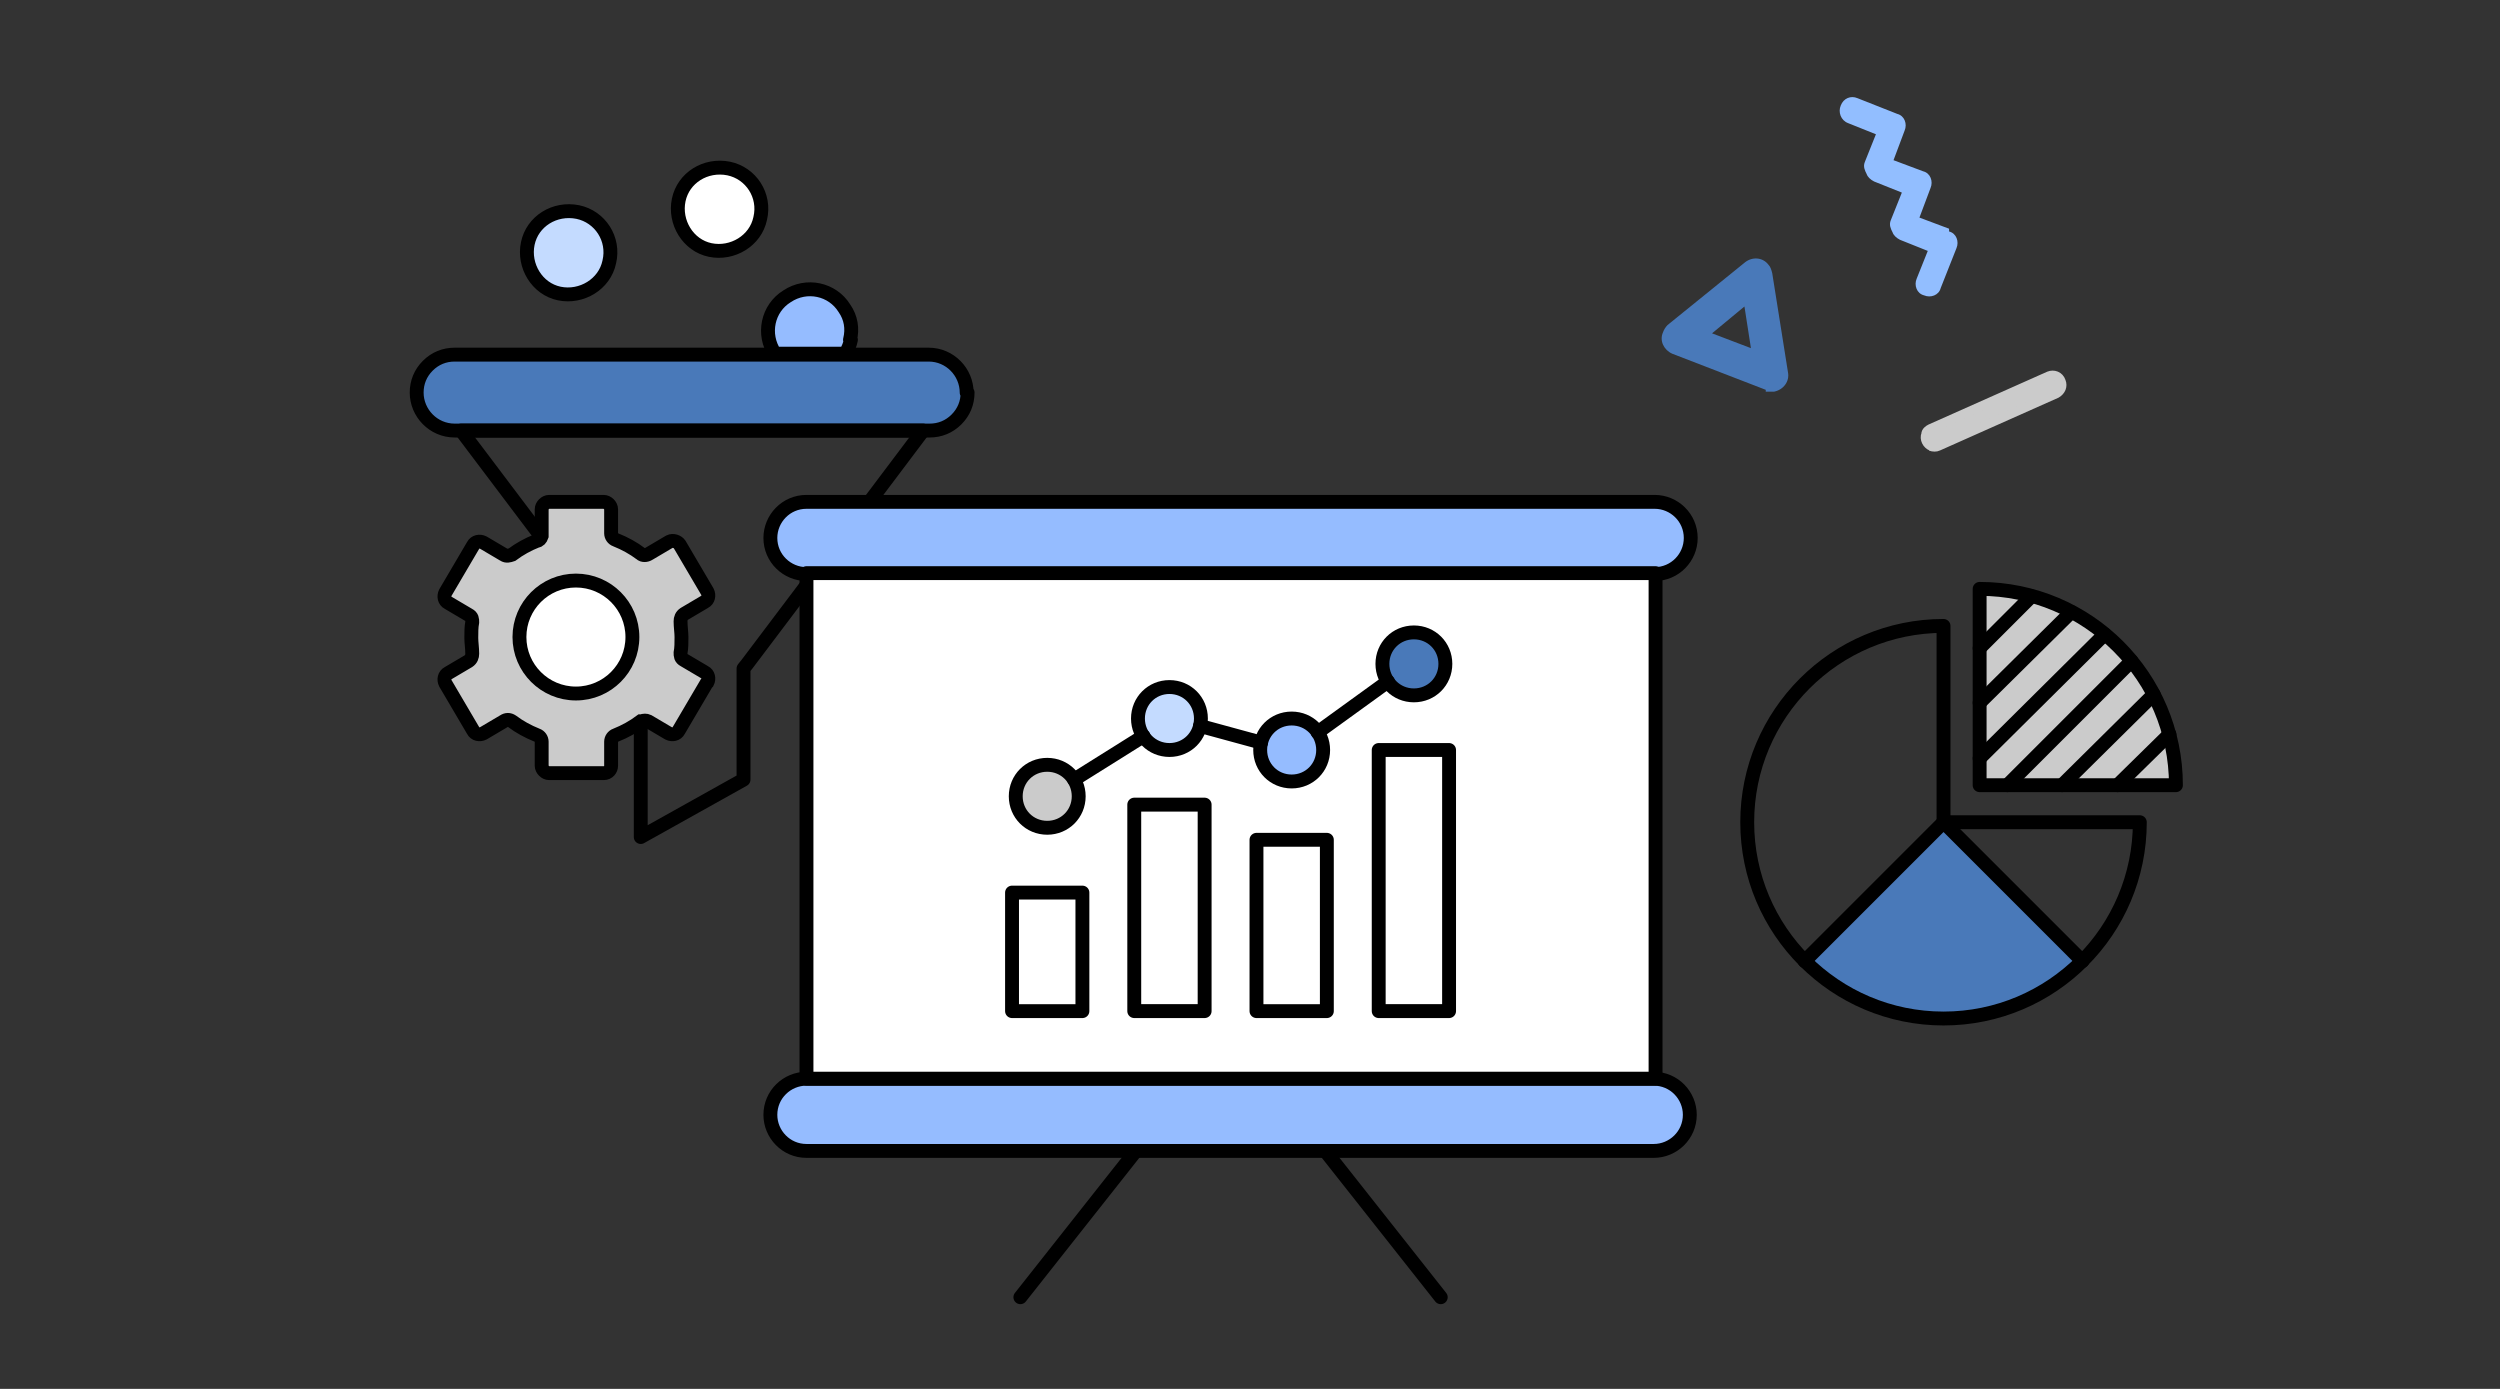 <?xml version="1.0" encoding="UTF-8"?>
<svg xmlns="http://www.w3.org/2000/svg" version="1.1" viewBox="0 0 270 150" width="270" height="150">
  <rect x="0" y="0" width="270" height="150" fill="#333333" stroke="none"/>
  <defs>
    <style>
      .cls-1,
      .cls-2,
      .cls-3,
      .cls-4,
      .cls-5,
      .cls-6,
      .cls-7,
      .cls-8,
      .cls-9,
      .cls-10,
      .cls-11,
      .cls-12 {
        stroke: #000;
        stroke-width: 1.5px;
      }
      .cls-1,
      .cls-2,
      .cls-3,
      .cls-4,
      .cls-5,
      .cls-6,
      .cls-7,
      .cls-8,
      .cls-10,
      .cls-11,
      .cls-12 {
        stroke-linejoin: round;
      }
      .cls-1,
      .cls-2,
      .cls-13 {
        fill: #4979b9;
      }
      .cls-2,
      .cls-4,
      .cls-5,
      .cls-7,
      .cls-10,
      .cls-11 {
        stroke-linecap: round;
      }
      .cls-3,
      .cls-11 {
        fill: #fff;
      }
      .cls-4,
      .cls-8 {
        fill: #c4dbff;
      }
      .cls-5,
      .cls-9,
      .cls-14 {
        fill: #cbcbcb;
      }
      .cls-6,
      .cls-10 {
        fill: #95bcff;
      }
      .cls-7,
      .cls-12 {
        fill: none;
      }
      .cls-14 {
        stroke: #cbcbcb;
      }
      .cls-15 {
        fill: #92beff;
      }
    </style>
  </defs>
  <path class="cls-1" d="M104.5,42.4c0,1.1-.4,2.1-1.2,2.9-.8.8-1.8,1.2-2.9,1.2h-.7,0s-49.9,0-49.9,0h0s-.7,0-.7,0c-2.3,0-4.1-1.9-4.1-4.1,0-1.1.4-2.1,1.2-2.9.8-.8,1.8-1.2,2.9-1.2h12.2s0,0,0,0h39c2.3,0,4.1,1.9,4.1,4.1h0Z" />
  <path class="cls-12" d="M99.7,46.5h0s-49.9,0-49.9,0h0s49.9,0,49.9,0Z" />
  <path class="cls-12" d="M58.4,57.6c0,0,0,.2,0,.3l-8.6-11.4" />
  <path class="cls-12" d="M99.7,46.5l-6.4,8.5h0s-12.6,16.7-12.6,16.7l-.4.5v12l-11.1,6.2v-12.6" />
  <line class="cls-12" x1="93.3" y1="55" x2="93.3" y2="55" />
  <path class="cls-8" d="M65.8,28.3c-.5,2.4-3,3.9-5.4,3.4s-3.9-3-3.4-5.4c.5-2.4,2.9-3.9,5.4-3.4,2.4.5,4,2.9,3.4,5.4,0,0,0,0,0,0Z" />
  <path class="cls-3" d="M82.1,23.6c-.5,2.4-3,3.9-5.4,3.4-2.4-.5-3.9-3-3.4-5.4.5-2.4,2.9-3.9,5.4-3.4,2.4.5,4,2.9,3.4,5.4,0,0,0,0,0,0Z" />
  <path class="cls-6" d="M91.9,36.7c-.1.5-.3,1-.6,1.5h-7.6c-1.4-2.1-.8-4.9,1.3-6.2,2.1-1.4,4.9-.8,6.2,1.3.7,1,.9,2.2.6,3.4h0Z" />
  <path class="cls-9" d="M76.3,73.8l-3,5.1c-.2.4-.7.5-1.1.3,0,0,0,0,0,0l-2.2-1.3c-.2-.1-.5-.1-.7,0,0,0,0,0-.1,0-.8.6-1.7,1.1-2.7,1.5-.3.1-.5.4-.5.7v2.6c0,.4-.3.8-.8.8h-5.9c-.4,0-.8-.4-.8-.8v-2.6c0-.3-.2-.6-.5-.7-1-.4-1.9-.9-2.7-1.5-.3-.2-.6-.2-.9,0l-2.2,1.3c-.4.2-.9.1-1.1-.3l-3-5.1c-.2-.4-.1-.9.3-1.1,0,0,0,0,0,0l2.2-1.3c.3-.2.4-.5.4-.8,0-.6-.1-1.2-.1-1.7,0-.6,0-1.2.1-1.7,0-.3,0-.6-.4-.8l-2.2-1.3c-.4-.2-.5-.7-.3-1.1l3-5.1c.2-.4.7-.5,1.1-.3l2.2,1.3c.3.2.6.1.9,0,.8-.6,1.7-1.1,2.7-1.5.2,0,.4-.2.5-.5,0,0,0-.2,0-.3v-2.6c0-.4.4-.8.8-.8h5.9c.4,0,.8.4.8.8v2.6c0,.3.2.6.5.7,1,.4,1.9.9,2.7,1.5.2.2.6.2.9,0l2.2-1.3c.4-.2.9,0,1.1.3l3,5.1c.2.4.1.9-.3,1.1l-2.2,1.3c-.3.2-.4.5-.4.8,0,.6.1,1.2.1,1.7,0,.6,0,1.2-.1,1.7,0,.3,0,.6.4.8l2.2,1.3c.4.2.5.7.3,1.1Z" />
  <circle class="cls-3" cx="62.2" cy="68.8" r="6.1" />
  <line class="cls-7" x1="122.6" y1="124.4" x2="110.2" y2="140.1" />
  <line class="cls-7" x1="155.6" y1="140.1" x2="143.2" y2="124.4" />
  <path class="cls-10" d="M87.1,54.2h91.6c2.1,0,3.9,1.7,3.9,3.9h0c0,2.1-1.7,3.9-3.9,3.9h-91.6c-2.1,0-3.9-1.7-3.9-3.9h0c0-2.1,1.7-3.9,3.9-3.9Z" />
  <path class="cls-10" d="M87.1,116.5h91.5c2.2,0,3.9,1.8,3.9,3.9h0c0,2.2-1.8,3.9-3.9,3.9h-91.5c-2.2,0-3.9-1.8-3.9-3.9h0c0-2.2,1.8-3.9,3.9-3.9Z" />
  <rect class="cls-11" x="87.1" y="61.9" width="91.7" height="54.6" />
  <rect class="cls-7" x="109.3" y="96.4" width="7.6" height="12.8" />
  <rect class="cls-7" x="135.7" y="90.7" width="7.6" height="18.5" />
  <rect class="cls-7" x="122.5" y="86.9" width="7.6" height="22.3" />
  <rect class="cls-7" x="148.9" y="81" width="7.6" height="28.2" />
  <path class="cls-5" d="M116.5,86c0,1.9-1.5,3.4-3.4,3.4s-3.4-1.5-3.4-3.4,1.5-3.4,3.4-3.4,3.4,1.5,3.4,3.4h0Z" />
  <path class="cls-4" d="M129.7,77.6c0,1.9-1.5,3.4-3.4,3.4-1.9,0-3.4-1.5-3.4-3.4,0-1.9,1.5-3.4,3.4-3.4,1.9,0,3.4,1.5,3.4,3.4,0,0,0,0,0,0Z" />
  <path class="cls-10" d="M142.9,81c0,1.9-1.5,3.4-3.4,3.4-1.9,0-3.4-1.5-3.4-3.4,0-1.9,1.5-3.4,3.4-3.4,1.9,0,3.4,1.5,3.4,3.4Z" />
  <path class="cls-2" d="M156.1,71.7c0,1.9-1.5,3.4-3.4,3.4-1.9,0-3.4-1.5-3.4-3.4,0-1.9,1.5-3.4,3.4-3.4,1.9,0,3.4,1.5,3.4,3.4Z" />
  <path class="cls-7" d="M116,84.2l7.5-4.7h0" />
  <line class="cls-7" x1="149.9" y1="73.6" x2="142.3" y2="79.1" />
  <line class="cls-7" x1="136.2" y1="80.2" x2="129.6" y2="78.4" />
  <path class="cls-13" d="M195,103.7l15-15,15,15.3s-6.4,5.9-15,6-15-6.3-15-6.3Z" />
  <path class="cls-7" d="M231.1,88.8c0,11.7-9.5,21.2-21.2,21.2s-21.2-9.5-21.2-21.2c0-11.7,9.5-21.2,21.2-21.2h0v21.2h21.2Z" />
  <path class="cls-5" d="M235,84.8h-21.2v-21.2c11.7,0,21.2,9.5,21.2,21.2h0Z" />
  <line class="cls-7" x1="234.3" y1="79.3" x2="228.7" y2="84.8" />
  <line class="cls-7" x1="232.6" y1="75" x2="222.7" y2="84.8" />
  <line class="cls-7" x1="230.2" y1="71.4" x2="216.8" y2="84.8" />
  <line class="cls-7" x1="227.3" y1="68.5" x2="213.8" y2="81.9" />
  <line class="cls-7" x1="223.7" y1="66.1" x2="213.8" y2="75.9" />
  <line class="cls-7" x1="219.4" y1="64.4" x2="213.8" y2="70" />
  <path class="cls-7" d="M224.9,103.8l-15-15-15,15" />
  <path class="cls-14" d="M208.6,48.2c-.5-.2-.8-.8-.6-1.3,0-.3.3-.5.5-.6l12.8-5.7c.5-.2,1.1,0,1.3.6.2.5,0,1-.5,1.3l-12.8,5.7c-.2.1-.5.1-.8,0" />
  <path class="cls-15" d="M210.5,24.7l-3.2-1.2,1.2-3.2c.3-.7,0-1.6-.8-1.8l-3.2-1.2,1.2-3.2c.3-.7,0-1.6-.8-1.8l-4.3-1.7c-.7-.3-1.5,0-1.8.8-.3.7,0,1.6.8,1.9l3,1.2-1.2,3c-.2.5,0,.9.2,1.3.1.3.4.6.8.8l3,1.2-1.2,3c-.2.5,0,.9.2,1.3.1.3.4.6.8.8l3,1.2-1.2,3c-.3.7,0,1.6.8,1.8h0c.7.3,1.6,0,1.8-.8l1.7-4.3c.3-.7,0-1.6-.8-1.8Z" />
  <path class="cls-13" d="M190.7,42.1l-10.1-3.9c-.9-.4-1.4-1.4-1-2.3.1-.3.3-.6.5-.8l8.4-6.8c.8-.6,1.9-.5,2.5.3.2.2.3.5.4.9l1.7,10.7c.2,1-.5,1.9-1.5,2.1-.3,0-.6,0-.9,0M184.9,36l4.2,1.6-.7-4.5-3.5,2.9Z" />
</svg>
